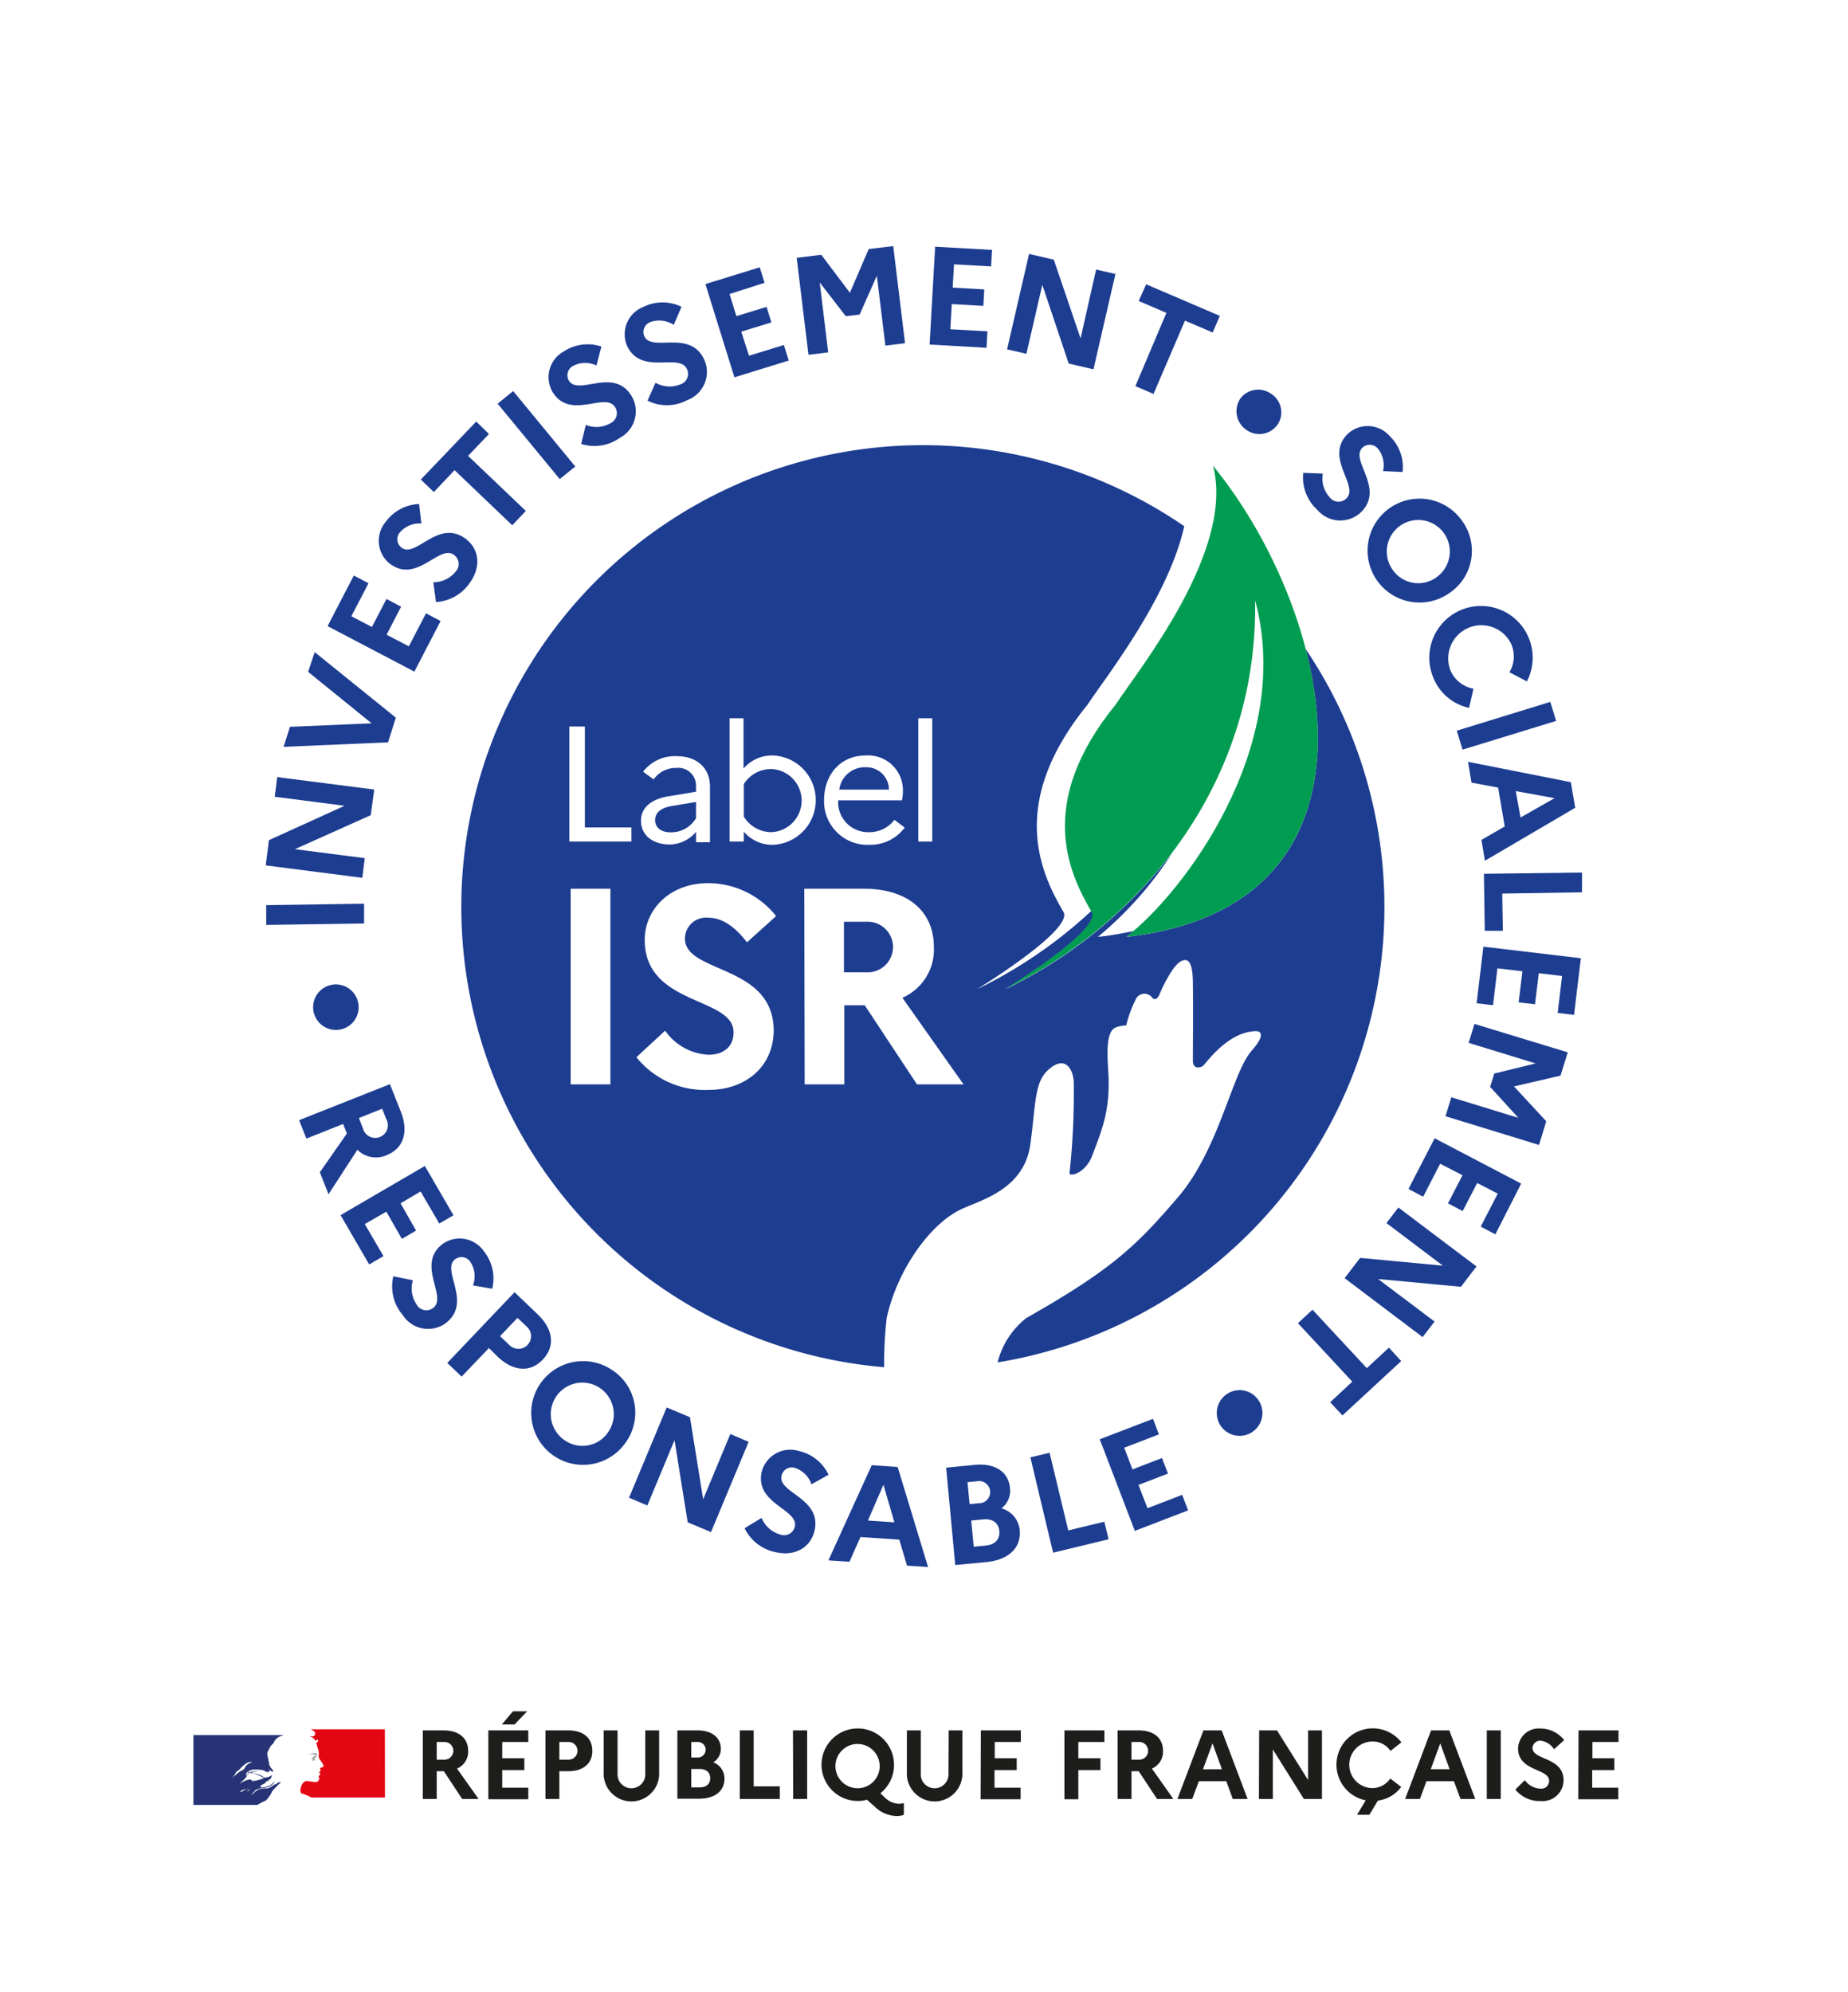 <svg xmlns="http://www.w3.org/2000/svg" viewBox="0 0 238.11 256.55"><defs><style>.cls-1{fill:#fff;}.cls-2{fill:#273375;}.cls-3{fill:#e30613;}.cls-4{fill:#9d9d9c;}.cls-5{fill:#1d1d1b;}.cls-6{fill:#1d3d91;}.cls-7{fill:#009c51;}</style></defs><g id="Calque_2" data-name="Calque 2"><g id="Calque_3" data-name="Calque 3"><rect class="cls-1" width="238.11" height="256.55"/><path class="cls-2" d="M35.11,230.66l.3-.3h0a6.23,6.23,0,0,1,.57-.58l.18-.14s0,0,0-.07-.14.1-.22.13,0,0,0,0l.18-.14h0s0,0,0,0a.69.69,0,0,0-.54.26s-.07,0-.09,0c-.25.08-.44.3-.69.41v0a1.66,1.66,0,0,1-.31.12,2,2,0,0,1-.42,0,4.76,4.76,0,0,0-.62.11h0a1.27,1.27,0,0,0-.32.13h0l0,0a.38.38,0,0,1-.11.11,1.18,1.18,0,0,0-.28.22h0l-.27.27h0v0l0-.07a.56.56,0,0,0,.05-.08l.07-.1s0,0,0,0,0,0,0,0a1.46,1.46,0,0,1,.28-.21h0s0,0,0,0l0-.05h0v0l-.08.06s-.08.11-.14.11h0v0h0v0h0l0,0v0l0,0s0,0,0,0a.52.52,0,0,1,.11-.1h0l.19-.11,0,0a1,1,0,0,0-.27.13l0,0,0,0h0s.06,0,.1-.09,0,0,0,0c.54-.42,1.29-.32,1.92-.54l.15-.1c.08,0,.15-.12.25-.17a.71.71,0,0,0,.29-.39.1.1,0,0,0,0,0,2.62,2.62,0,0,1-.75.56,3.13,3.13,0,0,1-1.12.21s.05,0,.09,0,0-.07.06-.1h0s0,0,0,0l.07,0c-.06-.07-.16,0-.24,0s0-.09.05-.1h.07a.11.11,0,0,1,0-.07l.73-.41s-.09.05-.14,0,0-.05,0-.05.34-.15.52-.22c-.06,0-.12.05-.18,0s0,0,.1,0v-.05s0,0,0,0l0,0s.07,0,.1-.05h0a.36.36,0,0,1,.22-.11s-.07,0-.07,0,0,0,0,0h0s0-.05,0-.06a1.27,1.27,0,0,0,.15-.41s0,0,0,0a1.3,1.3,0,0,1-.69.32h-.09a.31.31,0,0,1-.28,0,1.15,1.15,0,0,1-.17-.14,2.11,2.11,0,0,0-.43-.2,3.6,3.6,0,0,0-1.3-.19,2.87,2.87,0,0,1,.59-.17,2.59,2.59,0,0,1,.87-.17.48.48,0,0,0-.17,0,2.67,2.67,0,0,0-.73.1c-.17,0-.33.11-.49.14s-.16.13-.28.12v-.05a1,1,0,0,1,.65-.43,3,3,0,0,1,.9,0,2.88,2.88,0,0,1,.64.12c.09,0,.1.13.17.15s.2,0,.31.07,0-.07,0-.11.15,0,.22,0-.12-.24-.19-.36a0,0,0,0,1,0,0,1.89,1.89,0,0,0,.4.34c.09,0,.29.08.26,0a3.14,3.14,0,0,0-.39-.51v-.07s0,0-.05,0v-.07c-.07,0,0-.1-.09-.15s0-.2-.05-.31a2.86,2.86,0,0,1-.07-.28c-.05-.29-.12-.55-.15-.82s.19-.57.34-.86a1.36,1.36,0,0,1,.47-.54,1.41,1.41,0,0,1,.85-.89l.45-.17H24.92v9h8.24a7.31,7.31,0,0,1,1.09-.56A4.3,4.3,0,0,0,35.11,230.66Zm-2.6-1.21s-.1,0-.09,0,.14-.08.21-.12.08-.05.12,0,.08,0,.11.07S32.63,229.4,32.51,229.45Zm-2.6-.37a.1.1,0,0,1,0,0,4.93,4.93,0,0,0,.54-.86,2.39,2.39,0,0,0,.58-.48A3.21,3.21,0,0,1,32,227a.61.61,0,0,1,.44,0c0,.06-.14.05-.21.1a.06.06,0,0,1-.05,0,.06.06,0,0,0,0-.05c-.17.19-.41.27-.54.49s-.17.39-.39.44c-.07,0,0-.05,0,0A5.61,5.61,0,0,0,29.91,229.08ZM31.32,228l-.05.07s0,.05-.07.06h0a.24.24,0,0,1,.13-.16S31.32,227.94,31.32,228Zm.79,2.54,0,.05s0,0,0,0a.28.28,0,0,1-.13.09h0l-.06.06s-.11,0-.08,0l.12-.12.07-.07,0,0S32.12,230.46,32.11,230.5Zm-.31-.14h0l-.19.13-.23.11h0a0,0,0,0,0,0,0,.7.7,0,0,0-.17.13l0,0h0l0,0h0l0,0,0,0s0,0,0,0h0l0,0H31l-.06.05-.1.11h0v0h0l0,0h0l.05-.06h0l0,0,0,0v0a.18.18,0,0,0,.05-.07h0l0,0v0h0s0,0,0,0h0v0h0v0h0l.07-.09h0l-.06.05s0,0,0,0l0,0h0a.73.73,0,0,1,.08-.09l.06,0h0s0,0,0,0h0c.17-.16.44-.15.65-.25s.19,0,.27,0a.29.29,0,0,1,.16,0Zm.35-1.18s.05,0,.07,0h-.14s0,0,0,0l-.27.07c-.12,0-.22.12-.36.15s-.34.22-.54.29c0,0,0,0,0,0s.09-.07.12-.12,0,0,0,0a3.42,3.42,0,0,1,.49-.44v-.05c.05-.07.14-.1.17-.18a.33.33,0,0,1,.17-.16s0,0,0,0-.13,0-.2,0a.39.39,0,0,1,.11-.06.05.05,0,0,1,0,0s0-.07.08-.08.15,0,.2-.07c-.11,0-.25,0-.37,0a.94.94,0,0,1,.43-.51s.05,0,.05,0a.16.16,0,0,1-.14.17,3.06,3.06,0,0,1,.41.1s0,0-.07,0,.19,0,.27.08-.1,0-.15,0a4.6,4.6,0,0,1,1.52.62,4.65,4.65,0,0,1-1.17.35.3.3,0,0,1-.13,0s0,0,0,0a.24.24,0,0,0-.17,0C32.3,229.21,32.2,229.23,32.15,229.18Z"/><path class="cls-3" d="M49.59,222.75H39.94l.09,0,.24.13a.77.77,0,0,1,.32.27c0,.06.09.16,0,.23s0,.22-.13.25a.62.62,0,0,1-.36,0l-.2,0a1.37,1.37,0,0,1,.66.46.21.21,0,0,0,.15.05s0,0,0,0-.07.05-.05.1h.05c.09,0,.07-.2.19-.15a.18.18,0,0,1,.06.25,1.06,1.06,0,0,1-.2.17.13.13,0,0,0,0,.12.69.69,0,0,1,.09.2c0,.12.06.26.11.38a2.24,2.24,0,0,1,.12.76c0,.14-.06.25,0,.39a1.52,1.52,0,0,0,.18.36,2.22,2.22,0,0,1,.19.27c.1.17.29.34.2.54s-.23.1-.35.17,0,.22,0,.3-.1.26-.22.31.1,0,.12.07.1.13.05.22-.27.15-.17.3a.46.46,0,0,1,0,.38.4.4,0,0,1-.3.25.87.87,0,0,1-.32,0,.25.25,0,0,0-.11,0,8.09,8.09,0,0,0-.86-.12l-.24.07-.2.18h0a.08.08,0,0,0,0,0l0,0,0,0a1.37,1.37,0,0,0-.13.2h0v0a1.58,1.58,0,0,0-.13.31,1,1,0,0,0,0,.81s.56.18.93.35l.4.2h9.48Z"/><path class="cls-4" d="M40.51,226c.07,0,.17,0,.17.06s-.24.16-.34.3h-.05s0,.12-.09.12a.2.2,0,0,0-.15,0,.34.34,0,0,0,.26.1.08.08,0,0,1,0,.07l0,0s0,0,0,0v.06c-.05.07-.13,0-.2.05a.65.65,0,0,0,.39,0c.1,0,0-.2.07-.28s0-.05,0-.05a.36.36,0,0,1,.1-.11.11.11,0,0,0,.1-.05s-.07-.05-.05-.08.18-.17.15-.27-.15-.05-.24-.09a.59.59,0,0,0-.29,0,1.36,1.36,0,0,0-.25.07,1,1,0,0,0-.32.17c.12,0,.24-.07.37-.11A1.41,1.41,0,0,1,40.51,226Z"/><path class="cls-5" d="M54.48,222.89h2.7c1.94,0,3.14,1,3.14,2.64a2.36,2.36,0,0,1-1.43,2.28l2.77,3.91H59.55l-2.36-3.57h-.92v3.57H54.48Zm1.79,1.49v2.28h1a1.14,1.14,0,1,0,0-2.28Z"/><path class="cls-5" d="M62.92,222.89h5.15v1.49H64.71v2.1h2.85V228H64.71v2.27h3.36v1.49H62.92Zm1.74-.76,1.43-1.7h1.84l-1.64,1.7Z"/><path class="cls-5" d="M70.28,222.89h2.91c2,0,3.13,1,3.13,2.64s-1.18,2.62-3.13,2.62H72.07v3.57H70.28Zm1.79,1.49v2.28h1.2a1.14,1.14,0,1,0,0-2.28Z"/><path class="cls-5" d="M83.14,222.89h1.79v5.38a3.58,3.58,0,1,1-7.15,0v-5.38h1.79v5.53a1.79,1.79,0,1,0,3.57,0Z"/><path class="cls-5" d="M87.28,222.89h2.6c1.84,0,3,.91,3,2.4A2,2,0,0,1,91.9,227a2.25,2.25,0,0,1,1.45,2.09c0,1.62-1.25,2.6-3.28,2.6H87.28Zm1.79,1.49v2h.85a1,1,0,1,0,0-2Zm0,3.48v2.37h1.1c.83,0,1.34-.44,1.34-1.18s-.51-1.19-1.34-1.19Z"/><path class="cls-5" d="M95.32,222.89h1.79v7.21h3.36v1.62H95.32Z"/><path class="cls-5" d="M102.17,222.89H104v8.83h-1.8Z"/><path class="cls-5" d="M115.83,232.34a1.73,1.73,0,0,0,.63-.1v1.52a2.4,2.4,0,0,1-.94.16,4.15,4.15,0,0,1-2.76-1.16l-1.05-.94a4.27,4.27,0,0,1-1.21.16,4.67,4.67,0,1,1,4.69-4.67,4.67,4.67,0,0,1-1.75,3.68l.53.51A2.73,2.73,0,0,0,115.83,232.34Zm-2.49-5a2.85,2.85,0,1,0-2.84,3A2.84,2.84,0,0,0,113.34,227.31Z"/><path class="cls-5" d="M122.24,222.89H124v5.38a3.58,3.58,0,1,1-7.15,0v-5.38h1.79v5.53a1.79,1.79,0,1,0,3.57,0Z"/><path class="cls-5" d="M126.38,222.89h5.15v1.49h-3.36v2.1H131V228h-2.86v2.27h3.36v1.49h-5.15Z"/><path class="cls-5" d="M137.15,222.89h5.15v1.49h-3.36v2.1h2.85V228h-2.85v3.76h-1.79Z"/><path class="cls-5" d="M144,222.89h2.7c2,0,3.15,1,3.15,2.64a2.36,2.36,0,0,1-1.43,2.28l2.76,3.91h-2.1l-2.36-3.57h-.93v3.57H144Zm1.79,1.49v2.28h1a1.14,1.14,0,1,0,0-2.28Z"/><path class="cls-5" d="M155.06,222.89h2.35l3.34,8.83h-1.91l-.84-2.29h-3.53l-.85,2.29h-1.91Zm2.38,5-1.21-3.32L155,227.9Z"/><path class="cls-5" d="M162.24,222.89h2.3l4,6.39v-6.39h1.79v8.83H168L164,225.34v6.38h-1.79Z"/><path class="cls-5" d="M179.13,229.09l1.41,1.08a4.39,4.39,0,0,1-3,1.76l-1.1,1.83h-1.59l1.12-1.86a4.68,4.68,0,1,1,4.6-7.47l-1.41,1.1a2.77,2.77,0,0,0-2.31-1.21,3,3,0,0,0,0,6A2.77,2.77,0,0,0,179.13,229.09Z"/><path class="cls-5" d="M184.39,222.89h2.35l3.34,8.83h-1.9l-.85-2.29H183.8l-.85,2.29h-1.9Zm2.39,5-1.21-3.32-1.22,3.32Z"/><path class="cls-5" d="M191.57,222.89h1.8v8.83h-1.8Z"/><path class="cls-5" d="M196.47,229.3a2.56,2.56,0,0,0,2,1.09,1,1,0,0,0,1.13-1c0-1.63-4-1.19-4-4.18a2.65,2.65,0,0,1,2.85-2.56,3.89,3.89,0,0,1,3.09,1.49l-1.31,1.18a2.38,2.38,0,0,0-1.77-1.11,1,1,0,0,0-1,.94c0,1.6,4,1.15,4,4.17a2.7,2.7,0,0,1-2.94,2.67,4,4,0,0,1-3.27-1.48Z"/><path class="cls-5" d="M203.39,222.89h5.15v1.49h-3.36v2.1H208V228h-2.85v2.27h3.36v1.49h-5.15Z"/><path class="cls-6" d="M43.83,132.61a2.93,2.93,0,1,1,2.33-3.39A2.91,2.91,0,0,1,43.83,132.61Z"/><path class="cls-6" d="M34.3,119.14l0-2.55,12.61-.19,0,2.55Z"/><path class="cls-6" d="M34.24,111.47l.41-3.25,9.75-4.43-9-1.16.32-2.53,12.5,1.6L47.77,105,38,109.38l9,1.16-.32,2.53Z"/><path class="cls-6" d="M37.36,93.62l10.52-.45L39.7,86.54,40.55,84,51,92.44,50,95.62l-13.46.58Z"/><path class="cls-6" d="M42.21,80.65l3.38-6.52,1.89,1-2.21,4.25,2.65,1.38,1.88-3.61,1.88,1-1.87,3.61,2.87,1.49L54.89,79l1.88,1-3.38,6.51Z"/><path class="cls-6" d="M55.83,75a3.66,3.66,0,0,0,2.88-1.38,1.42,1.42,0,0,0-.24-2.16c-1.89-1.34-4.69,3.69-8.17,1.21a3.78,3.78,0,0,1-.62-5.43A5.6,5.6,0,0,1,54,64.92l.29,2.51a3.32,3.32,0,0,0-2.75,1.13,1.36,1.36,0,0,0,.22,2c1.86,1.33,4.65-3.71,8.17-1.21,1.92,1.41,2,3.74.67,5.62a5.68,5.68,0,0,1-4.42,2.58Z"/><path class="cls-6" d="M54.22,61.77l7.14-7.47L63,55.9l-2.69,2.82,7.44,7.09L66,67.66l-7.43-7.1L55.9,63.38Z"/><path class="cls-6" d="M64.12,52l2-1.63,8,9.72-2,1.62Z"/><path class="cls-6" d="M75.48,54.73a3.6,3.6,0,0,0,3.18-.22,1.43,1.43,0,0,0,.57-2.1c-1.27-1.94-5.72,1.72-8-1.86a3.79,3.79,0,0,1,1.41-5.28,5.59,5.59,0,0,1,4.85-.63l-.64,2.44a3.33,3.33,0,0,0-3,.05,1.36,1.36,0,0,0-.53,1.93c1.25,1.92,5.69-1.76,8,1.86a3.86,3.86,0,0,1-1.44,5.47,5.66,5.66,0,0,1-5,.79Z"/><path class="cls-6" d="M84.46,49.3a3.64,3.64,0,0,0,3.18.22,1.42,1.42,0,0,0,.86-2c-1-2.1-5.91.9-7.72-3a3.8,3.8,0,0,1,2.14-5,5.59,5.59,0,0,1,4.89,0l-1,2.33a3.39,3.39,0,0,0-3-.37,1.37,1.37,0,0,0-.79,1.84c1,2.08,5.88-.94,7.72,3a3.87,3.87,0,0,1-2.19,5.22,5.61,5.61,0,0,1-5.12.07Z"/><path class="cls-6" d="M90.89,36.59l7-2.16.62,2L94,37.87l.88,2.85,3.89-1.19.62,2-3.88,1.19,1,3.1L101,44.44l.63,2-7,2.16Z"/><path class="cls-6" d="M102.65,33.21l3.17-.39,3.69,4.89,2.42-5.63,3.16-.38,1.52,12.51-2.53.31-1.1-9-2.22,5-1.78.21-3.36-4.34,1.09,9-2.54.31Z"/><path class="cls-6" d="M120.49,31.78l7.33.41-.12,2.13-4.78-.27-.17,3,4.07.23-.12,2.12-4.07-.23-.18,3.24,4.78.27-.12,2.12-7.33-.42Z"/><path class="cls-6" d="M132.59,32.71l3.19.74,3.45,10.14,2-8.87,2.49.57-2.83,12.28-3.19-.74L134.3,36.69l-2.05,8.88L129.76,45Z"/><path class="cls-6" d="M147.68,36.62l9.49,4.07-.92,2.14-3.57-1.53-4.05,9.44-2.34-1,4-9.44-3.57-1.53Z"/><path class="cls-6" d="M159.79,51.37a2.88,2.88,0,0,1,4-.64,2.84,2.84,0,0,1,.84,3.94,2.88,2.88,0,0,1-4,.73A2.92,2.92,0,0,1,159.79,51.37Z"/><path class="cls-6" d="M170.44,61a3.61,3.61,0,0,0,.89,3.06,1.42,1.42,0,0,0,2.17.12c1.63-1.65-2.88-5.23.12-8.26a3.78,3.78,0,0,1,5.46.27,5.57,5.57,0,0,1,1.64,4.61l-2.52-.12a3.38,3.38,0,0,0-.67-2.9,1.36,1.36,0,0,0-2-.1c-1.61,1.62,2.91,5.19-.13,8.26a3.87,3.87,0,0,1-5.65-.25,5.64,5.64,0,0,1-1.83-4.78Z"/><path class="cls-6" d="M186.81,76.35A6.69,6.69,0,1,1,188.32,67,6.55,6.55,0,0,1,186.81,76.35Zm-1.53-2.14a4.06,4.06,0,1,0-5.83-.8A4,4,0,0,0,185.28,74.21Z"/><path class="cls-6" d="M189.85,88.71l-.56,2.47a6.4,6.4,0,0,1-4.55-3.75,6.66,6.66,0,1,1,12,.34l-2.26-1.18a3.94,3.94,0,0,0,.2-3.71,4.27,4.27,0,0,0-7.76,3.55A4,4,0,0,0,189.85,88.71Z"/><path class="cls-6" d="M199.75,90.41l.75,2.45-12.05,3.7-.75-2.44Z"/><path class="cls-6" d="M202.4,100.75l.56,3.3-11.63,6.82-.45-2.68,3-1.74-.85-5-3.43-.64-.45-2.68Zm-6.48,4.55,4.38-2.49-5-.91Z"/><path class="cls-6" d="M203.84,112.39l0,2.55-10.28.16.08,4.79-2.33,0-.11-7.34Z"/><path class="cls-6" d="M203.69,123.43l-.88,7.3-2.11-.26.57-4.75-3-.36-.49,4-2.11-.25.49-4-3.22-.38-.57,4.75-2.11-.25.87-7.29Z"/><path class="cls-6" d="M202,135.55l-.93,3-6,1.39,4.16,4.49-.93,3.05-12.05-3.7.75-2.44,8.64,2.65L192,140l.53-1.72,5.33-1.3-8.63-2.65.75-2.44Z"/><path class="cls-6" d="M196,152.46,192.67,159l-1.88-1,2.19-4.25-2.65-1.37L188.46,156l-1.89-1,1.87-3.62-2.88-1.48-2.19,4.25-1.89-1,3.37-6.53Z"/><path class="cls-6" d="M190.24,163.13l-2,2.62-10.67-1,7.27,5.48-1.54,2-10.05-7.59,2-2.61,10.66,1-7.27-5.49,1.54-2Z"/><path class="cls-6" d="M180.54,175.32l-7.57,7-1.58-1.7,2.85-2.65-7-7.53,1.87-1.74,7,7.53,2.85-2.64Z"/><path class="cls-6" d="M162.17,180.39a2.94,2.94,0,1,1-4-.88A2.92,2.92,0,0,1,162.17,180.39Z"/><path class="cls-6" d="M50.24,139.65l1.42,3.58c1,2.58.34,4.69-1.83,5.56a3.38,3.38,0,0,1-3.78-.69l-3.72,5.73L41.21,151l3.49-5-.49-1.22-4.73,1.88-.94-2.37Zm-1,3.16-3,1.21.53,1.34a1.63,1.63,0,1,0,3-1.21Z"/><path class="cls-6" d="M54.74,150.19l3.69,6.35L56.6,157.6l-2.41-4.13L51.61,155l2,3.51-1.83,1.07-2-3.51L47,157.67l2.41,4.13-1.84,1.07-3.69-6.35Z"/><path class="cls-6" d="M53.2,164.91a3.63,3.63,0,0,0,.5,3.15,1.42,1.42,0,0,0,2.14.39c1.82-1.44-2.21-5.55,1.14-8.18a3.79,3.79,0,0,1,5.39.94A5.57,5.57,0,0,1,63.42,166l-2.48-.43a3.36,3.36,0,0,0-.32-3,1.36,1.36,0,0,0-2-.35c-1.79,1.41,2.25,5.51-1.14,8.18a3.87,3.87,0,0,1-5.58-1,5.65,5.65,0,0,1-1.22-5Z"/><path class="cls-6" d="M66.3,166.45l3,2.87c2,1.92,2.25,4.11.63,5.81s-3.8,1.53-5.81-.38L63,173.64l-3.52,3.68-1.85-1.76Zm.38,3.3-2.25,2.36,1.24,1.18a1.63,1.63,0,1,0,2.25-2.36Z"/><path class="cls-6" d="M80.69,185.7a6.68,6.68,0,1,1-1.84-9.24A6.55,6.55,0,0,1,80.69,185.7Zm-2.18-1.46a4.06,4.06,0,1,0-5.74,1.29A4,4,0,0,0,78.51,184.24Z"/><path class="cls-6" d="M85.9,181.29l3,1.26,1.7,10.57,3.5-8.4,2.36,1-4.85,11.63-3-1.26-1.7-10.58-3.5,8.41-2.36-1Z"/><path class="cls-6" d="M98.13,195.52a3.64,3.64,0,0,0,2.37,2.13,1.42,1.42,0,0,0,1.91-1c.51-2.27-5.21-2.93-4.26-7.09a3.8,3.8,0,0,1,4.78-2.66,5.61,5.61,0,0,1,3.83,3.06l-2.2,1.23a3.36,3.36,0,0,0-2.11-2.1,1.35,1.35,0,0,0-1.75,1c-.51,2.23,5.22,2.87,4.25,7.09-.56,2.3-2.68,3.28-4.93,2.77a5.67,5.67,0,0,1-4.08-3.1Z"/><path class="cls-6" d="M112.32,188.73l3.34.23,3.92,12.89-2.71-.18-1-3.35-5-.34-1.42,3.19-2.71-.18Zm2.92,7.36-1.41-4.84-2,4.61Z"/><path class="cls-6" d="M121.91,189.05l3.69-.36c2.62-.25,4.34.89,4.54,3a2.88,2.88,0,0,1-1.1,2.6,3.23,3.23,0,0,1,2.35,2.78c.22,2.29-1.42,3.86-4.31,4.14l-4,.38Zm2.75,1.87.27,2.83,1.2-.12a1.43,1.43,0,1,0-.27-2.83Zm.48,4.94.32,3.37,1.56-.15c1.19-.11,1.84-.81,1.74-1.87s-.88-1.61-2.06-1.5Z"/><path class="cls-6" d="M132.76,187.72l2.48-.59,2.4,10,4.65-1.12.55,2.26L135.69,200Z"/><path class="cls-6" d="M141.7,185.39l6.86-2.63.76,2-4.47,1.72,1.07,2.79,3.8-1.46.77,2-3.8,1.46,1.16,3,4.47-1.72.76,2-6.86,2.64Z"/><path class="cls-6" d="M168.23,83.6c4.42,17,.31,34.44-23.1,37.08.3-.23.61-.49.93-.76a42.85,42.85,0,0,1-4.6.76A46.88,46.88,0,0,0,151,109.93a59.65,59.65,0,0,1-21.45,17.49s12.32-7.53,11.17-9.91l-.1-.18a60.11,60.11,0,0,1-14.74,10.09s12.32-7.53,11.17-9.91c-2.92-5-7.29-14,3.07-26.73,2.39-3.63,10.37-13.66,12.47-23a59.49,59.49,0,1,0-38.67,108.33,51.41,51.41,0,0,1,.33-6.36c1.41-6.35,5.66-12.09,9.5-13.94,2.53-1.22,8.15-2.52,9-8.35.73-5.38.51-8,2.3-9.64,2.06-1.88,3.16-.34,3.3,1.48a97.19,97.19,0,0,1-.54,11.79c-.1.53,2.1.14,3-2.44,1.05-2.88,2.27-5.41,2-10.41-.16-2.51-.25-4.68.55-5.62.44-.51,1.75-.53,1.75-.53a15.35,15.35,0,0,1,1.33-3.56,1.25,1.25,0,0,1,1.92-.14c.4.58.83.25,1.09-.42s1.6-3.53,2.68-4.13c.92-.51,1.54,0,1.57,2.66.05,3.64,0,8.66,0,10.13,0,1.12.91.91,1.26.7s3-4.26,6.64-4.5c0,0,2.16-.32-.35,2.54S157.1,148,151.79,154.2s-8.45,9.29-19.56,15.58a10.52,10.52,0,0,0-3.69,5.71A59.45,59.45,0,0,0,168.23,83.6Z"/><path class="cls-1" d="M73.36,93.58h2v13h6v1.82h-8Z"/><path class="cls-1" d="M82.59,105.71c0-1.61,1.23-2.75,3.49-3.13l3.6-.6v-.74a2.29,2.29,0,0,0-2.58-2.32,3.45,3.45,0,0,0-2.88,1.48l-1.36-1a5.17,5.17,0,0,1,4.3-2c2.71,0,4.32,1.58,4.32,3.93v7.16h-1.8v-1.34a4.52,4.52,0,0,1-3.58,1.63C84,108.69,82.59,107.53,82.59,105.71Zm3.81,1.5a3.72,3.72,0,0,0,3.28-1.82V103.3l-3.16.53c-1.46.25-2.11.91-2.11,1.82S85.15,107.21,86.4,107.21Z"/><path class="cls-1" d="M99.63,108.82a4.83,4.83,0,0,1-3.79-1.69v1.27H94V92.52h1.8V99a4.83,4.83,0,0,1,3.79-1.69,5.76,5.76,0,0,1,0,11.51ZM95.84,101v4.19a4.18,4.18,0,0,0,3.58,2,4.07,4.07,0,0,0,0-8.13A4.14,4.14,0,0,0,95.84,101Z"/><path class="cls-1" d="M112,108.82a5.59,5.59,0,0,1-5.82-5.76c0-3.23,2.07-5.75,5.38-5.75a4.49,4.49,0,0,1,4.78,4.63,5.29,5.29,0,0,1-.13,1.15H108a3.86,3.86,0,0,0,4,4.1,4,4,0,0,0,3.24-1.59l1.33,1A5.53,5.53,0,0,1,112,108.82Zm-3.85-7.11h6.39a2.9,2.9,0,0,0-3-2.88A3.31,3.31,0,0,0,108.14,101.71Z"/><path class="cls-1" d="M118.32,92.52h1.8V108.4h-1.8Z"/><path class="cls-1" d="M73.53,114.48h5.12v25.2H73.53Z"/><path class="cls-1" d="M85.7,132.76a7.25,7.25,0,0,0,5.58,3.1c2,0,3.24-1.08,3.24-2.88,0-4.64-11.45-3.38-11.45-11.91,0-4,3.31-7.31,8.14-7.31A11.17,11.17,0,0,1,100,118l-3.75,3.38c-1.47-1.91-3.13-3.17-5-3.17a2.72,2.72,0,0,0-3,2.67c0,4.57,11.44,3.27,11.44,11.91-.07,4.75-3.78,7.6-8.38,7.6A11.3,11.3,0,0,1,82,136.18Z"/><path class="cls-1" d="M103.63,114.48h7.7c5.55,0,9,2.84,9,7.52a6.77,6.77,0,0,1-4.06,6.52l7.88,11.16h-6l-6.73-10.19h-2.63v10.19h-5.11Zm5.11,4.25v6.51h2.88a3.26,3.26,0,1,0,0-6.51Z"/><path class="cls-7" d="M156.3,60c15.57,19.08,24.12,56.69-11.17,60.67,7.36-5.67,21.67-24.53,16.59-43.34.4,24-15.18,41.87-32.22,50.08,0,0,12.32-7.53,11.17-9.91-2.92-5-7.29-14,3.07-26.73C146.81,86.11,159.14,70.87,156.3,60Z"/></g></g></svg>